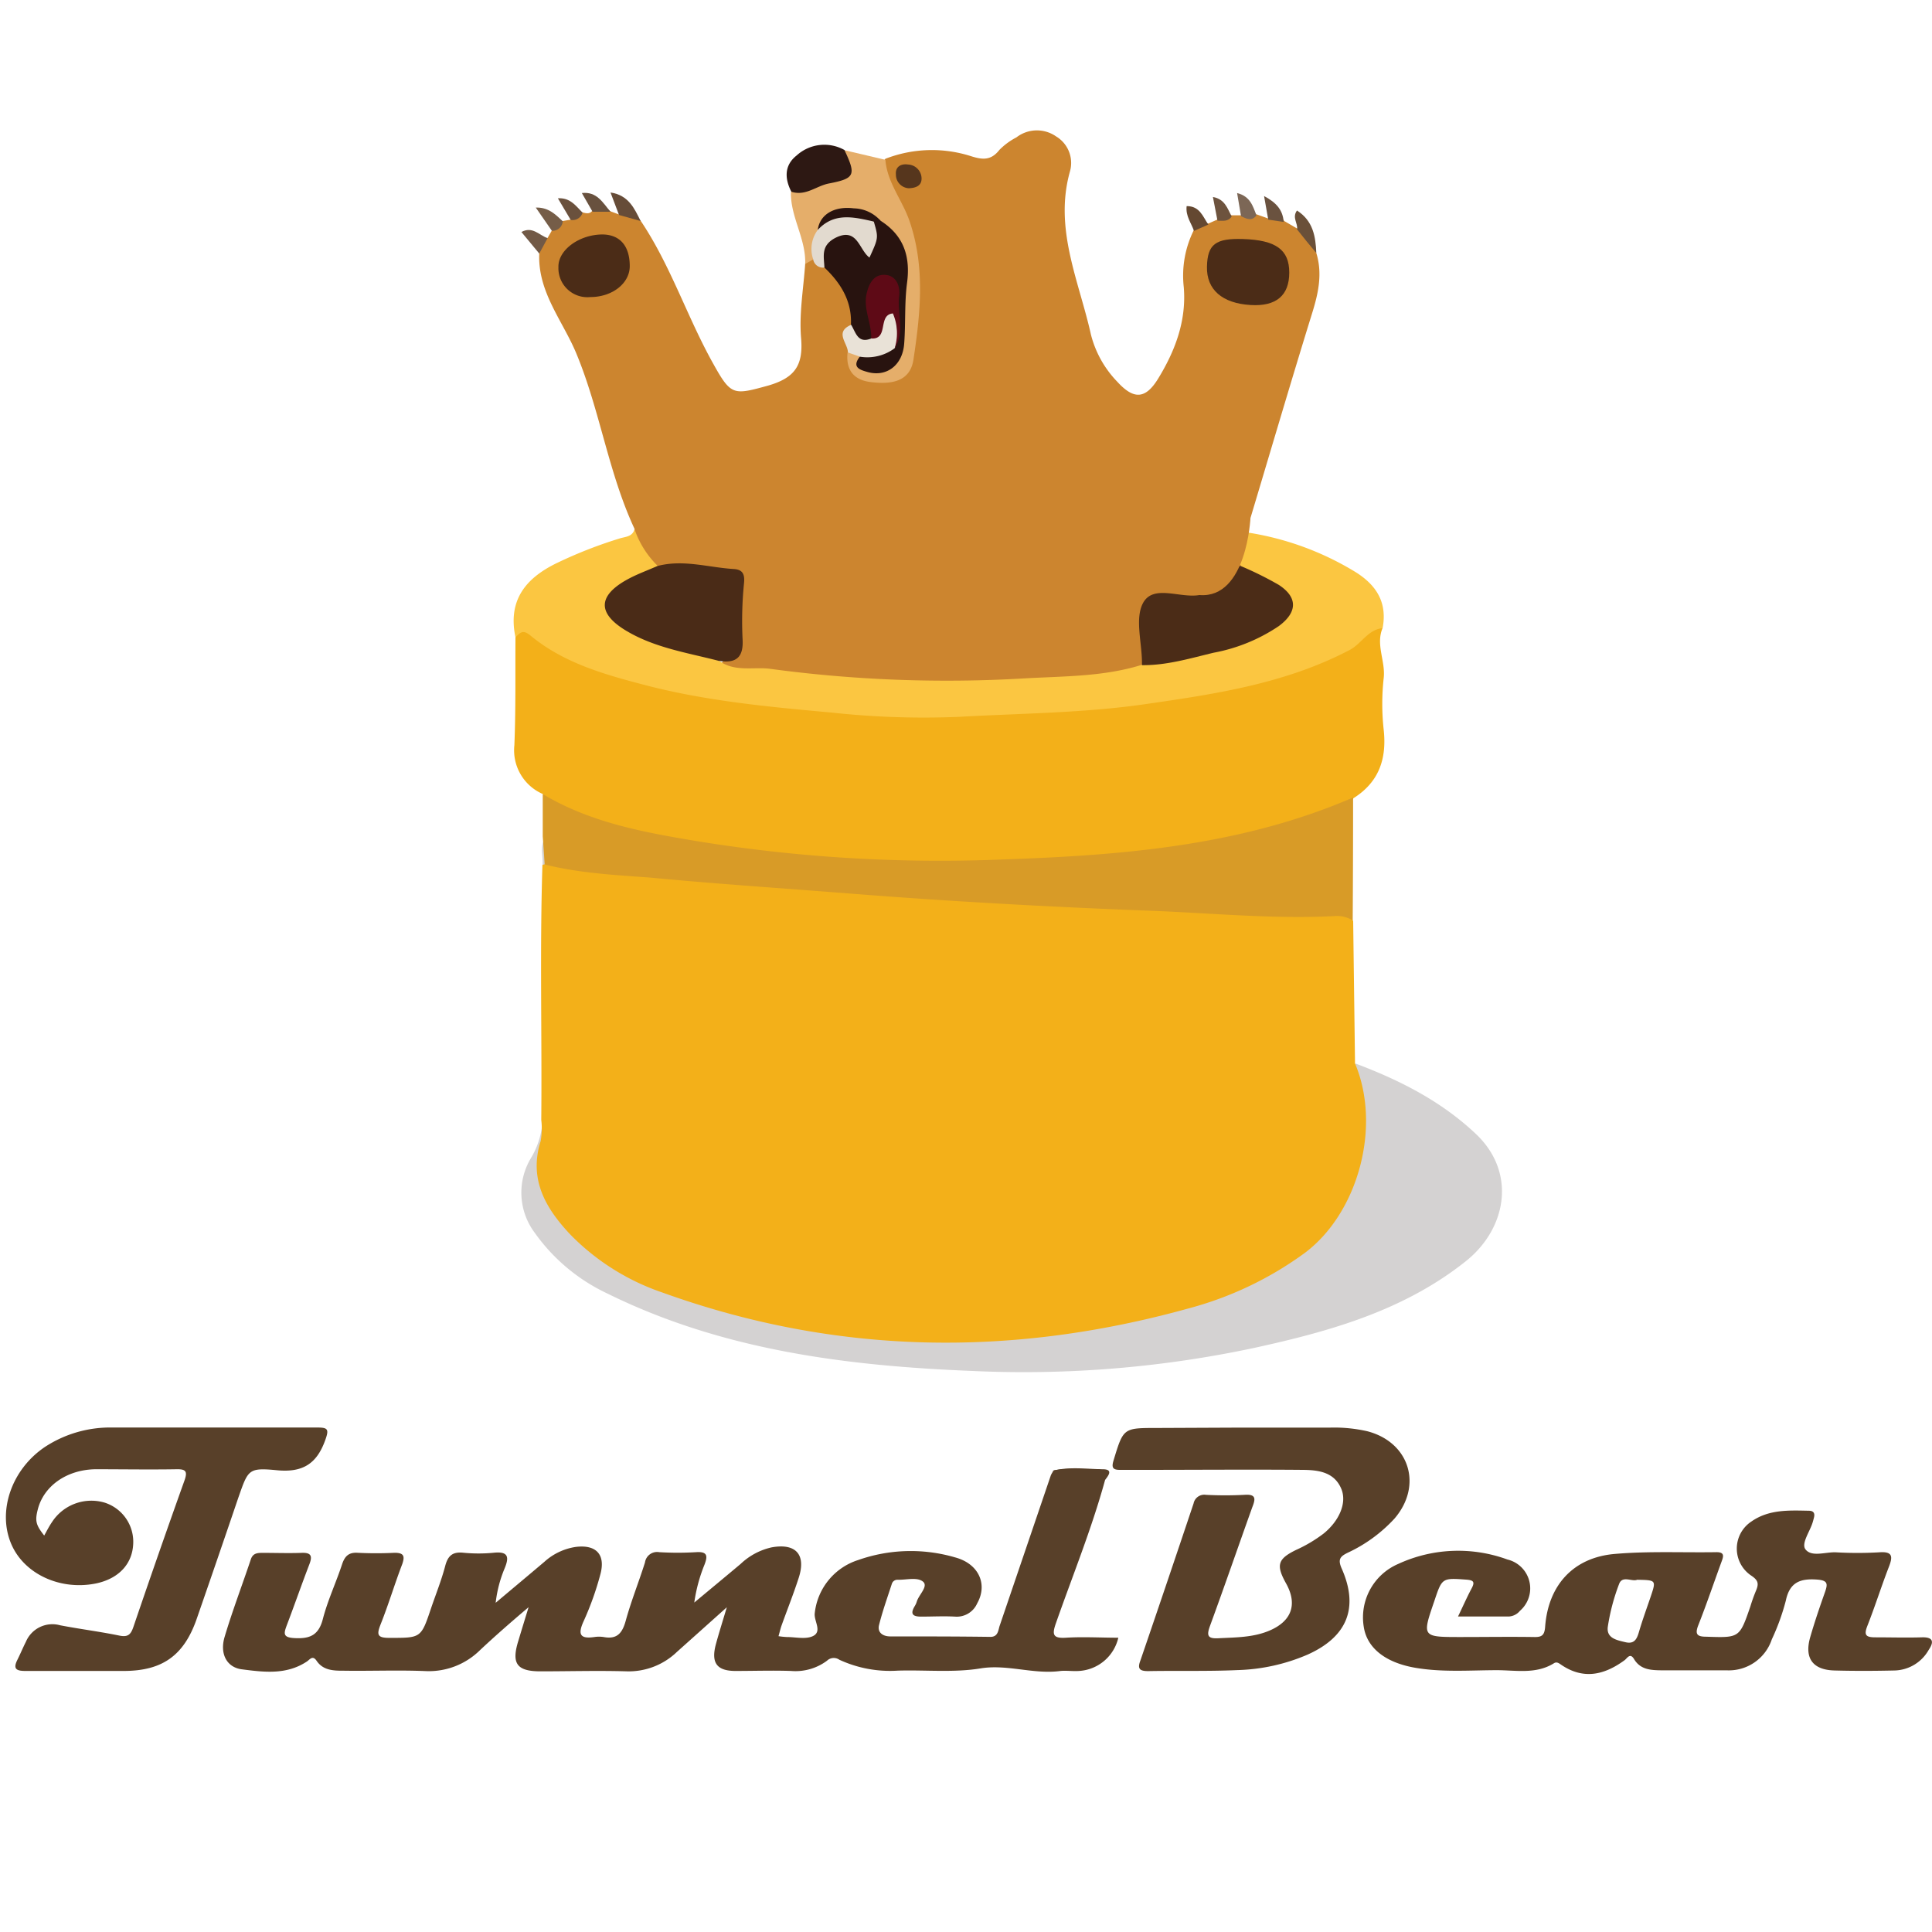 <svg id="HMA" xmlns="http://www.w3.org/2000/svg" viewBox="0 0 250 250"><path d="M143,191.5c-1.73,6.31-4.2,12.37-6.36,18.53-.52,1.47-.42,2,1.3,1.89,2.24-.14,4.5,0,6.77,0a5.56,5.56,0,0,1-5.07,4.3c-.8.06-1.61-.07-2.39,0-3.48.48-6.92-.9-10.37-.33s-7.15.18-10.72.29a15.61,15.61,0,0,1-7.55-1.41,1.26,1.26,0,0,0-1.59.12,6.82,6.82,0,0,1-4.67,1.33c-2.39-.08-4.79,0-7.17,0s-3.2-1-2.55-3.44c.39-1.44.84-2.86,1.42-4.8l-6.46,5.78a9,9,0,0,1-6.49,2.51c-3.71-.11-7.43,0-11.15,0-3.08,0-3.79-1-2.88-3.94.38-1.26.76-2.51,1.33-4.36C66,210,64,211.76,62.11,213.53a9.41,9.41,0,0,1-7,2.71c-3.52-.15-7,0-10.56-.05-1.33,0-2.71,0-3.58-1.28-.52-.77-.87-.17-1.26.09-2.67,1.77-5.62,1.37-8.49,1-1.92-.29-2.8-2.05-2.15-4.2,1-3.36,2.26-6.65,3.38-10,.27-.83.86-.86,1.56-.86,1.66,0,3.32.06,5,0,1.33-.06,1.42.47,1,1.54-1,2.6-1.91,5.23-2.9,7.83-.4,1.07-.52,1.58,1,1.66,2,.11,3.13-.38,3.67-2.48.63-2.43,1.72-4.73,2.5-7.12.35-1,.84-1.51,2-1.44a47.63,47.63,0,0,0,4.78,0c1.2,0,1.34.43,1,1.44-1,2.61-1.79,5.27-2.82,7.85-.5,1.28-.44,1.72,1.11,1.72,4.12,0,4.12.06,5.42-3.81.62-1.82,1.34-3.61,1.83-5.46.34-1.32.92-1.89,2.33-1.75a20.36,20.36,0,0,0,4,0c1.88-.19,1.95.61,1.38,2a16.2,16.2,0,0,0-1.17,4.48c2.1-1.77,4.21-3.53,6.3-5.3a7.73,7.73,0,0,1,4.07-1.93c2.6-.32,3.86.95,3.19,3.5a38.62,38.62,0,0,1-2.2,6.16c-.78,1.73-.37,2.26,1.42,2a4,4,0,0,1,1.19,0c1.74.33,2.42-.51,2.86-2.11.7-2.55,1.69-5,2.49-7.54a1.58,1.58,0,0,1,1.84-1.33,40.12,40.12,0,0,0,4.78,0c1.48-.1,1.51.5,1.08,1.62a20.61,20.61,0,0,0-1.32,4.9c2-1.67,4-3.32,6-5a8.51,8.51,0,0,1,4-2.14c3.12-.57,4.49.91,3.52,3.92-.67,2.08-1.48,4.11-2.22,6.17-.15.42-.25.87-.4,1.4a9.56,9.56,0,0,0,1.06.11c1.13,0,2.41.32,3.35-.1,1.32-.59.13-2,.28-3a8.13,8.13,0,0,1,5.61-6.86,20.47,20.47,0,0,1,12.53-.35c3.1.82,4.26,3.5,2.88,5.95a2.89,2.89,0,0,1-2.87,1.72c-1.46-.08-2.93,0-4.39,0-1.23,0-1.38-.45-.8-1.4a2.35,2.35,0,0,0,.24-.54c.27-.91,1.55-2,.79-2.6s-2.14-.2-3.26-.23a.75.75,0,0,0-.76.54c-.57,1.76-1.2,3.51-1.65,5.31-.25,1,.52,1.47,1.41,1.48,4.32,0,8.64,0,13,.06.94,0,1-.75,1.17-1.36q3.33-9.78,6.65-19.55a3.4,3.4,0,0,1,.38-.63c1.86-.38,3.75-.07,5.62-.17C142.74,190.12,143.07,190.63,143,191.5Z" style="fill:#584029"/><path d="M5.72,198.7c.34-.61.63-1.19,1-1.73a6.07,6.07,0,0,1,6.79-2.54,5.32,5.32,0,0,1,3.73,5.29c-.09,2.61-1.82,4.5-4.69,5.15-4.61,1-9.35-1.11-11.06-5-1.88-4.29,0-9.75,4.36-12.66a15.42,15.42,0,0,1,8.67-2.49c8.83,0,17.66,0,26.49,0,1.4,0,1.6.19,1.08,1.62-1.09,3.05-2.89,4.23-6.23,3.91-3.73-.36-3.74-.08-5,3.49q-2.68,7.89-5.42,15.78c-1.65,4.71-4.44,6.69-9.4,6.7-4.24,0-8.49,0-12.74,0-1.17,0-1.65-.25-1.05-1.44.38-.76.71-1.56,1.1-2.33a3.72,3.72,0,0,1,4.43-2.14c2.54.49,5.11.81,7.64,1.33,1.11.23,1.49-.09,1.84-1.11q3.23-9.5,6.61-18.95c.42-1.18.18-1.48-1-1.46-3.51.06-7,0-10.55,0-3.72.07-6.67,2.19-7.43,5.2C4.51,196.8,4.64,197.33,5.72,198.7Z" style="fill:#584029"/><path d="M160.83,184.73h11.35a19.32,19.32,0,0,1,4.74.47c5.45,1.41,7.21,7,3.54,11.29a19.19,19.19,0,0,1-6.06,4.43c-1,.49-1.31.86-.78,2.06,2.25,5.09.69,8.84-4.43,11.13a24.57,24.57,0,0,1-9.08,2c-3.84.17-7.7.06-11.54.13-1.12,0-1.41-.31-1-1.38q3.48-10.16,6.88-20.32a1.41,1.41,0,0,1,1.59-1.11,48.46,48.46,0,0,0,5,0c1.53-.11,1.43.54,1,1.62-1.83,5.11-3.6,10.25-5.47,15.35-.45,1.24-.31,1.66,1.08,1.59,2.26-.12,4.52-.09,6.64-1,2.87-1.23,3.62-3.41,2.13-6.09-1.32-2.37-1.1-3.17,1.29-4.34a18.2,18.2,0,0,0,3.58-2.13c2-1.63,3-3.92,2.3-5.71-.9-2.25-3-2.5-5-2.52-7-.06-13.94,0-20.91,0-.93,0-1.86,0-2.78,0s-1.08-.32-.81-1.21c1.28-4.21,1.25-4.21,5.61-4.21Z" style="fill:#584029"/><path d="M143,191.5a1.71,1.71,0,0,0-2-1.16c-1.62.06-3.24,0-4.86,0,2.17-.59,4.38-.25,6.57-.22C144.07,190.13,143.44,190.93,143,191.5Z" style="fill:#584029"/><path d="M248.68,211.87c-2,.06-4,0-6,0-1.22,0-1.51-.27-1.06-1.44,1-2.53,1.81-5.12,2.79-7.65.53-1.35.53-2.05-1.26-1.91a49.46,49.46,0,0,1-5.58,0c-1.35-.06-3.14.65-3.94-.38-.58-.76.56-2.29.92-3.47.06-.19.11-.39.16-.58.15-.53.05-.93-.6-.95-2.59-.05-5.21-.2-7.49,1.4a4.2,4.2,0,0,0,0,7c.86.58,1,1,.62,1.91a21,21,0,0,0-.74,2.06c-1.41,4.1-1.41,4.07-5.68,3.93-1.2,0-1.53-.29-1.06-1.49,1.07-2.71,2-5.46,3-8.2.26-.69.45-1.27-.69-1.25-4.38.07-8.78-.15-13.13.23-5.37.46-8.6,4.06-9,9.42-.08,1.05-.38,1.35-1.38,1.33-3.19-.05-6.38,0-9.56,0-5,0-5,0-3.4-4.65,1-3,1-3,4.1-2.78,1,.07,1.18.3.71,1.17-.58,1.09-1.08,2.23-1.74,3.6h6.64a2,2,0,0,0,1.37-.73,3.84,3.84,0,0,0-1.62-6.64,18.52,18.52,0,0,0-14.15.58,7.53,7.53,0,0,0-4.44,8.13c.42,2.76,2.83,4.64,6.67,5.3,3.5.6,7,.32,10.53.31,2.49,0,5.08.55,7.4-.89.34-.22.6-.05.89.15,2.89,2,5.61,1.39,8.26-.55.33-.24.7-1,1.21-.17.85,1.45,2.28,1.46,3.67,1.48,2.79,0,5.57,0,8.36,0a5.86,5.86,0,0,0,5.81-4,28.89,28.89,0,0,0,1.81-5c.5-2.41,1.88-2.91,4.09-2.74,1.36.11,1.34.56,1,1.57-.69,1.94-1.35,3.88-1.92,5.85-.8,2.74.31,4.27,3.14,4.34,2.59.07,5.18.06,7.77,0a5.22,5.22,0,0,0,4.41-2.66C250.26,212.49,250.2,211.82,248.68,211.87Zm-35.1-5.21c-.51,1.5-1.06,3-1.5,4.51-.27.94-.61,1.6-1.75,1.33s-2.48-.52-2.28-2a26.53,26.53,0,0,1,1.46-5.53c.42-1.15,1.67-.26,2.34-.55C214.33,204.47,214.32,204.46,213.58,206.66Z" style="fill:#584029"/><path d="M70.94,111.86c-.07,13.16-.24,26.32-.13,39.48,0,4.44,3.13,7.41,6.41,9.94,6.69,5.17,14.58,7.69,22.69,9.22,19.59,3.7,39,3.43,58-3.46,5.4-1.95,10.37-4.64,14.21-9.1a12.85,12.85,0,0,0,3.11-8.71c0-3.87.1-7.75.15-11.62,5.72,2.16,11.06,4.83,15.62,9.14,5.27,5,3.95,12.24-1.31,16.44-8,6.38-17.54,9.07-27.31,11.21a143.21,143.21,0,0,1-36.57,3c-16.26-.65-32.3-2.67-47.18-10a24.07,24.07,0,0,1-9.43-7.87,8.67,8.67,0,0,1-.42-9.8,10.55,10.55,0,0,0,1.43-5.77c0-10.81,0-21.63,0-32.44,0-1.09-.35-2.26.45-3.25C71.87,109.37,71.73,110.59,70.94,111.86Z" style="fill:#d4d2d2"/><path d="M175.1,119.2l.24,18.41c3.44,8.15.42,19.36-6.53,24.54a45.07,45.07,0,0,1-15.13,7.19c-22.87,6.33-45.57,6-68-2.1a30.29,30.29,0,0,1-11.83-7.44c-3.21-3.39-5.46-7.15-3.89-12.14a9.27,9.27,0,0,0,.08-2.74c.1-11-.2-22,.15-33,3.78-1.15,7.46.21,11.14.58,11.77,1.2,23.56,2,35.35,2.85,14.64,1.1,29.32,1.46,44,2.3,3.57.21,7.14,0,10.71.14C172.75,117.82,174.31,117.54,175.1,119.2Z" style="fill:#f3b019"/><path d="M170.33,32.74c.81,2.64.28,5.14-.52,7.72-2.93,9.46-5.72,19-8.57,28.47a14,14,0,0,1-.8,5c-1.8,3.26-4.63,4.19-8.21,4-3.43-.18-3.59.19-3.7,3.58-.05,1.71.3,3.48-.74,5-2.48,1.86-5.48,1.41-8.25,1.69a189.25,189.25,0,0,1-43.66-1.11c-1-.14-2.06-.13-2.82-1,2.88-2.65,2.08-6.16,2.27-9.46.1-1.73-.65-2.46-2.27-2.49-2.55,0-5.07-.51-7.63-.47a4.91,4.91,0,0,1-3.32-5.23c-3.4-7.29-4.47-15.35-7.55-22.74-1.77-4.24-5-7.93-4.78-12.92a3.14,3.14,0,0,1,1.08-2l.55-.95c.22-.69.9-.86,1.41-1.23l1-.17c.51-.33.83-.94,1.54-.95.44.11.88.25,1.25-.16a1.62,1.62,0,0,1,2.32,0l1.14.42c1.2-.69,1.93.28,2.8.78,3.94,5.84,6.07,12.61,9.51,18.7,2.23,4,2.59,3.89,7,2.68,3.46-1,4.58-2.6,4.28-6.15-.27-3.2.32-6.48.54-9.72.22-.56.55-.94,1.23-.77.61.36,1.22.72,1.84,1,2.2,2,3.85,4.31,3.35,7.54-1.09,1.31-.43,2.7-.18,4.08.41,2.43,2.18,2.65,4.14,2.5,2.34-.17,3.15-2,3.22-3.79.27-6.75,1.11-13.59-2.63-19.85-.73-1.21-1.82-2.59-.61-4.19a16.6,16.6,0,0,1,11.06-.35c1.53.49,2.62.58,3.7-.8a8.65,8.65,0,0,1,2.2-1.62,4.34,4.34,0,0,1,5.15-.12,4,4,0,0,1,1.78,4.53c-2.09,7.44,1.18,14.18,2.72,21.12a13.6,13.6,0,0,0,3.4,6.08c2.13,2.34,3.65,2.28,5.29-.39,2.21-3.61,3.68-7.49,3.32-11.84a13.22,13.22,0,0,1,1.31-7.4,1.51,1.51,0,0,1,1.86-.83l1.18-.52a1.94,1.94,0,0,1,1.84-.55h1.24c.63-.47,1.31-.12,2-.12l1.57.56a1.38,1.38,0,0,1,2,.3l1.72,1C169.5,30,169.76,31.5,170.33,32.74Z" style="fill:#cc852f"/><path d="M70.25,102.75a6.17,6.17,0,0,1-3.69-6.33c.19-4.64.11-9.29.14-13.94.39-1.63,1.34-1.5,2.46-.77,10.4,6.84,22.34,7.92,34.24,9.15a195.52,195.52,0,0,0,32.1.58c11-.68,22-1.89,32.55-5.33a30.14,30.14,0,0,0,7.91-4c.86-.61,1.64-1.69,2.95-.85-.92,2.17.39,4.29.14,6.48a30.54,30.54,0,0,0,0,6.69c.41,3.77-.61,6.77-3.9,8.85-1.78,2.23-4.49,2.78-7,3.54-9.12,2.81-18.54,3.93-28,4.77a212.2,212.2,0,0,1-25.71.48c-12.26-.4-24.48-1.55-36.32-5C75.23,106.18,72.08,105.62,70.25,102.75Z" style="fill:#f3b019"/><path d="M178.91,81.28c-1.9.19-2.71,2-4.25,2.82-8.27,4.34-17.27,5.69-26.34,7-8,1.17-16.16,1.2-24.24,1.66a110.12,110.12,0,0,1-16.43-.55c-8.16-.74-16.36-1.5-24.33-3.6-5.23-1.37-10.44-2.85-14.7-6.39-1-.82-1.34-.31-1.92.24-1-4.77,1.29-7.63,5.35-9.6a58.1,58.1,0,0,1,8.15-3.19c.76-.23,1.63-.21,1.91-1.19a12.12,12.12,0,0,0,3,4.75c-.91,1.5-2.68,1.74-4,2.68-2.26,1.64-2.31,3.13,0,4.76S86.27,83,89,83.75c1.43.42,3.08.37,4.08,1.78,2,1.43,4.34.76,6.46,1a170.75,170.75,0,0,0,32.9,1.26c5.1-.3,10.34-.2,15.34-1.77,2.27-1.28,4.87-1.26,7.31-1.89,3.14-.81,6.35-1.5,9.09-3.33s2.61-3.54-.22-5.26c-1.17-.71-2.82-.75-3.38-2.34-1.1-1.65-.34-3,.68-4.32a37.82,37.82,0,0,1,14.22,5.19C178.2,75.8,179.52,78.05,178.91,81.28Z" style="fill:#fbc641"/><path d="M70.48,111.86c-.08-1.21-.16-2.42-.25-3.63,0-1.82,0-3.65,0-5.48,6,3.6,12.67,4.87,19.37,6a196.09,196.09,0,0,0,40.49,2.45c15.37-.53,30.65-1.8,45-8q0,8-.05,15.9a3.85,3.85,0,0,0-2.34-.56c-8,.41-16.07-.4-24.09-.7-12.87-.49-25.73-1.2-38.58-2.21-8.59-.68-17.2-1.24-25.78-2.06C79.69,113.23,75,113,70.48,111.86Z" style="fill:#d89b27"/><path d="M114.57,20.68c.23,2.93,2.17,5.19,3.1,7.86,2.08,6,1.43,12,.53,18-.45,2.94-3,3.21-5.53,2.9-2.18-.26-3.22-1.55-3-3.78a1.34,1.34,0,0,1,2,.36,1.62,1.62,0,0,0,2.36,1.16c1-.35,1.94-1,2-2.09.13-3.75.47-7.49.49-11.22,0-1.85-1.4-3.32-2.82-4.55-3.46-2.16-5.51-2-7.39.65-.65,1.12-.2,2.59-1.12,3.62l-1,.57c.12-3.25-1.91-6.07-1.85-9.3a9.1,9.1,0,0,1,3.25-1.43c3.26-1.13,3.27-1.09,3.66-4Z" style="fill:#e5ae6a"/><path d="M109.27,19.41c1.53,3.24,1.37,3.68-2,4.33-1.64.31-3,1.67-4.87,1.07-.88-1.72-.92-3.42.67-4.68A5.33,5.33,0,0,1,109.27,19.41Z" style="fill:#2d1813"/><path d="M170.33,32.74c-.84-1-1.67-2-2.5-3.07.16-.76-.68-1.5,0-2.43C169.92,28.58,170.24,30.6,170.33,32.74Z" style="fill:#6a5039"/><path d="M82.9,28.6l-2.8-.78L79,24.91C81.35,25.25,82.1,27,82.9,28.6Z" style="fill:#664c38"/><path d="M70.86,30.81l-1.08,2-2.31-2.79C68.92,29.23,69.78,30.46,70.86,30.81Z" style="fill:#715946"/><path d="M156.36,29.06l-1.86.82c-.33-1-1.1-1.9-.95-3.21C155.27,26.66,155.65,28.05,156.36,29.06Z" style="fill:#644831"/><path d="M72.82,28.63a1.32,1.32,0,0,1-1.41,1.23l-2.08-3C71,26.81,71.9,27.78,72.82,28.63Z" style="fill:#755d48"/><path d="M162.59,27.86c-.61.83-1.3.44-2,.12-.16-.95-.33-1.9-.51-3C161.81,25.41,162.12,26.7,162.59,27.86Z" style="fill:#7c6756"/><path d="M159.38,28c-.45.72-1.17.56-1.84.55-.19-1-.37-1.92-.59-3.06C158.52,25.77,158.83,27,159.38,28Z" style="fill:#6d533e"/><path d="M75.39,27.51a1.36,1.36,0,0,1-1.54.95l-1.66-2.8C73.83,25.56,74.53,26.69,75.39,27.51Z" style="fill:#6a513d"/><path d="M79,27.4l-2.32,0-1.39-2.42C77.26,24.76,78,26.24,79,27.4Z" style="fill:#68513e"/><path d="M166.11,28.72l-2-.3c-.16-.87-.31-1.74-.54-3.05C165.23,26.25,166,27.23,166.11,28.72Z" style="fill:#6a523f"/><path d="M93.07,85.53C89,84.47,84.72,83.84,81,81.6s-3.64-4.52.18-6.62c1.24-.68,2.58-1.16,3.87-1.73,3.34-.9,6.6.18,9.89.38,1.06.06,1.46.56,1.34,1.79a49.42,49.42,0,0,0-.19,7.3C96.23,85.07,95.25,85.85,93.07,85.53Z" style="fill:#4a2b17"/><path d="M160.57,73.25a44.65,44.65,0,0,1,4.9,2.43c2.46,1.6,2.45,3.53,0,5.34a22.36,22.36,0,0,1-8.42,3.44c-3.05.73-6.09,1.65-9.28,1.61,0-.1,0-.2,0-.3,0-2.64-.95-5.78.16-7.78,1.35-2.41,4.81-.53,7.31-1,1.5-.26,2.77-.7,3.35-2.22A2,2,0,0,1,160.57,73.25Z" style="fill:#4b2c17"/><path d="M113.94,28.56c3,1.91,3.89,4.61,3.43,8.06-.34,2.59-.17,5.25-.37,7.86-.21,2.79-2.28,4.34-4.73,3.66-1-.28-2.1-.61-1-2,1.11-.9,2.76-.71,3.73-1.86,1-1.91.45-3.94.44-5.91,0-.69-.22-1.5-1.14-1.5s-1.11.76-1.27,1.45a7,7,0,0,0,.06,2.7c.16,1.09.48,2.21-.52,3.11q-2.67.6-2.46-2.12c.14-3.07-1.33-5.4-3.46-7.42-1.32-1.46-.86-2.8.45-3.87,1.77-1.45,3.51-1.08,5,.61,1-.85.39-2.08,1.07-2.86A.57.57,0,0,1,113.94,28.56Z" style="fill:#28130f"/><path d="M160.83,30.93c4.27.13,6,1.38,6,4.34s-1.68,4.4-5,4.2c-3.69-.22-5.71-2-5.65-4.94S157.31,30.82,160.83,30.93Z" style="fill:#4b2c17"/><path d="M81.49,34.44c0,2.21-2.24,4-5.11,4a3.75,3.75,0,0,1-4.12-3.87c-.07-2.21,2.7-4.24,5.74-4.23C80.24,30.38,81.49,31.84,81.49,34.44Z" style="fill:#4b2c17"/><path d="M113.07,28.67c.61,2.1.61,2.1-.56,4.66-1.37-1-1.55-4-4.43-2.54-1.89,1-1.46,2.37-1.4,3.83a1.29,1.29,0,0,1-1.46-1.08,4.12,4.12,0,0,1,.6-3.79C107.63,27.24,109.84,26.91,113.07,28.67Z" style="fill:#e2dacf"/><path d="M115.77,45.06a5.91,5.91,0,0,1-4.47,1.1l-1.58-.55c0-1.2-1.8-2.63.42-3.58.61,1,.85,2.47,2.6,1.77.85-.91.73-2.35,1.72-3.17.79-.64,1.56-.81,1.56.55S116.36,43.8,115.77,45.06Z" style="fill:#e9e2d7"/><path d="M117.61,24.36a1.76,1.76,0,0,1-1.68-1.8c-.09-1,.68-1.41,1.59-1.27a1.83,1.83,0,0,1,1.73,1.76C119.28,24.07,118.47,24.32,117.61,24.36Z" style="fill:#56361d"/><path d="M113.07,28.67c-2.56-.58-5.12-1.23-7.25,1.08.24-1.95,2.08-3.12,4.67-2.79a4.76,4.76,0,0,1,3.45,1.6Z" style="fill:#29130f"/><path d="M115.77,45.06a6.48,6.48,0,0,0-.23-4.5c-2,.17-.49,3.39-2.8,3.24.05-1.92-1-3.71-.63-5.67.29-1.39.94-2.68,2.47-2.56,1.38.11,1.93,1.41,1.77,2.73C116.06,40.55,117.15,42.91,115.77,45.06Z" style="fill:#5e0a16"/><path d="M161.81,67s-.46,10.48-6.59,10-5.59-3.61-5.45-3.77S161.81,67,161.81,67Z" style="fill:#cc852f"/></svg>